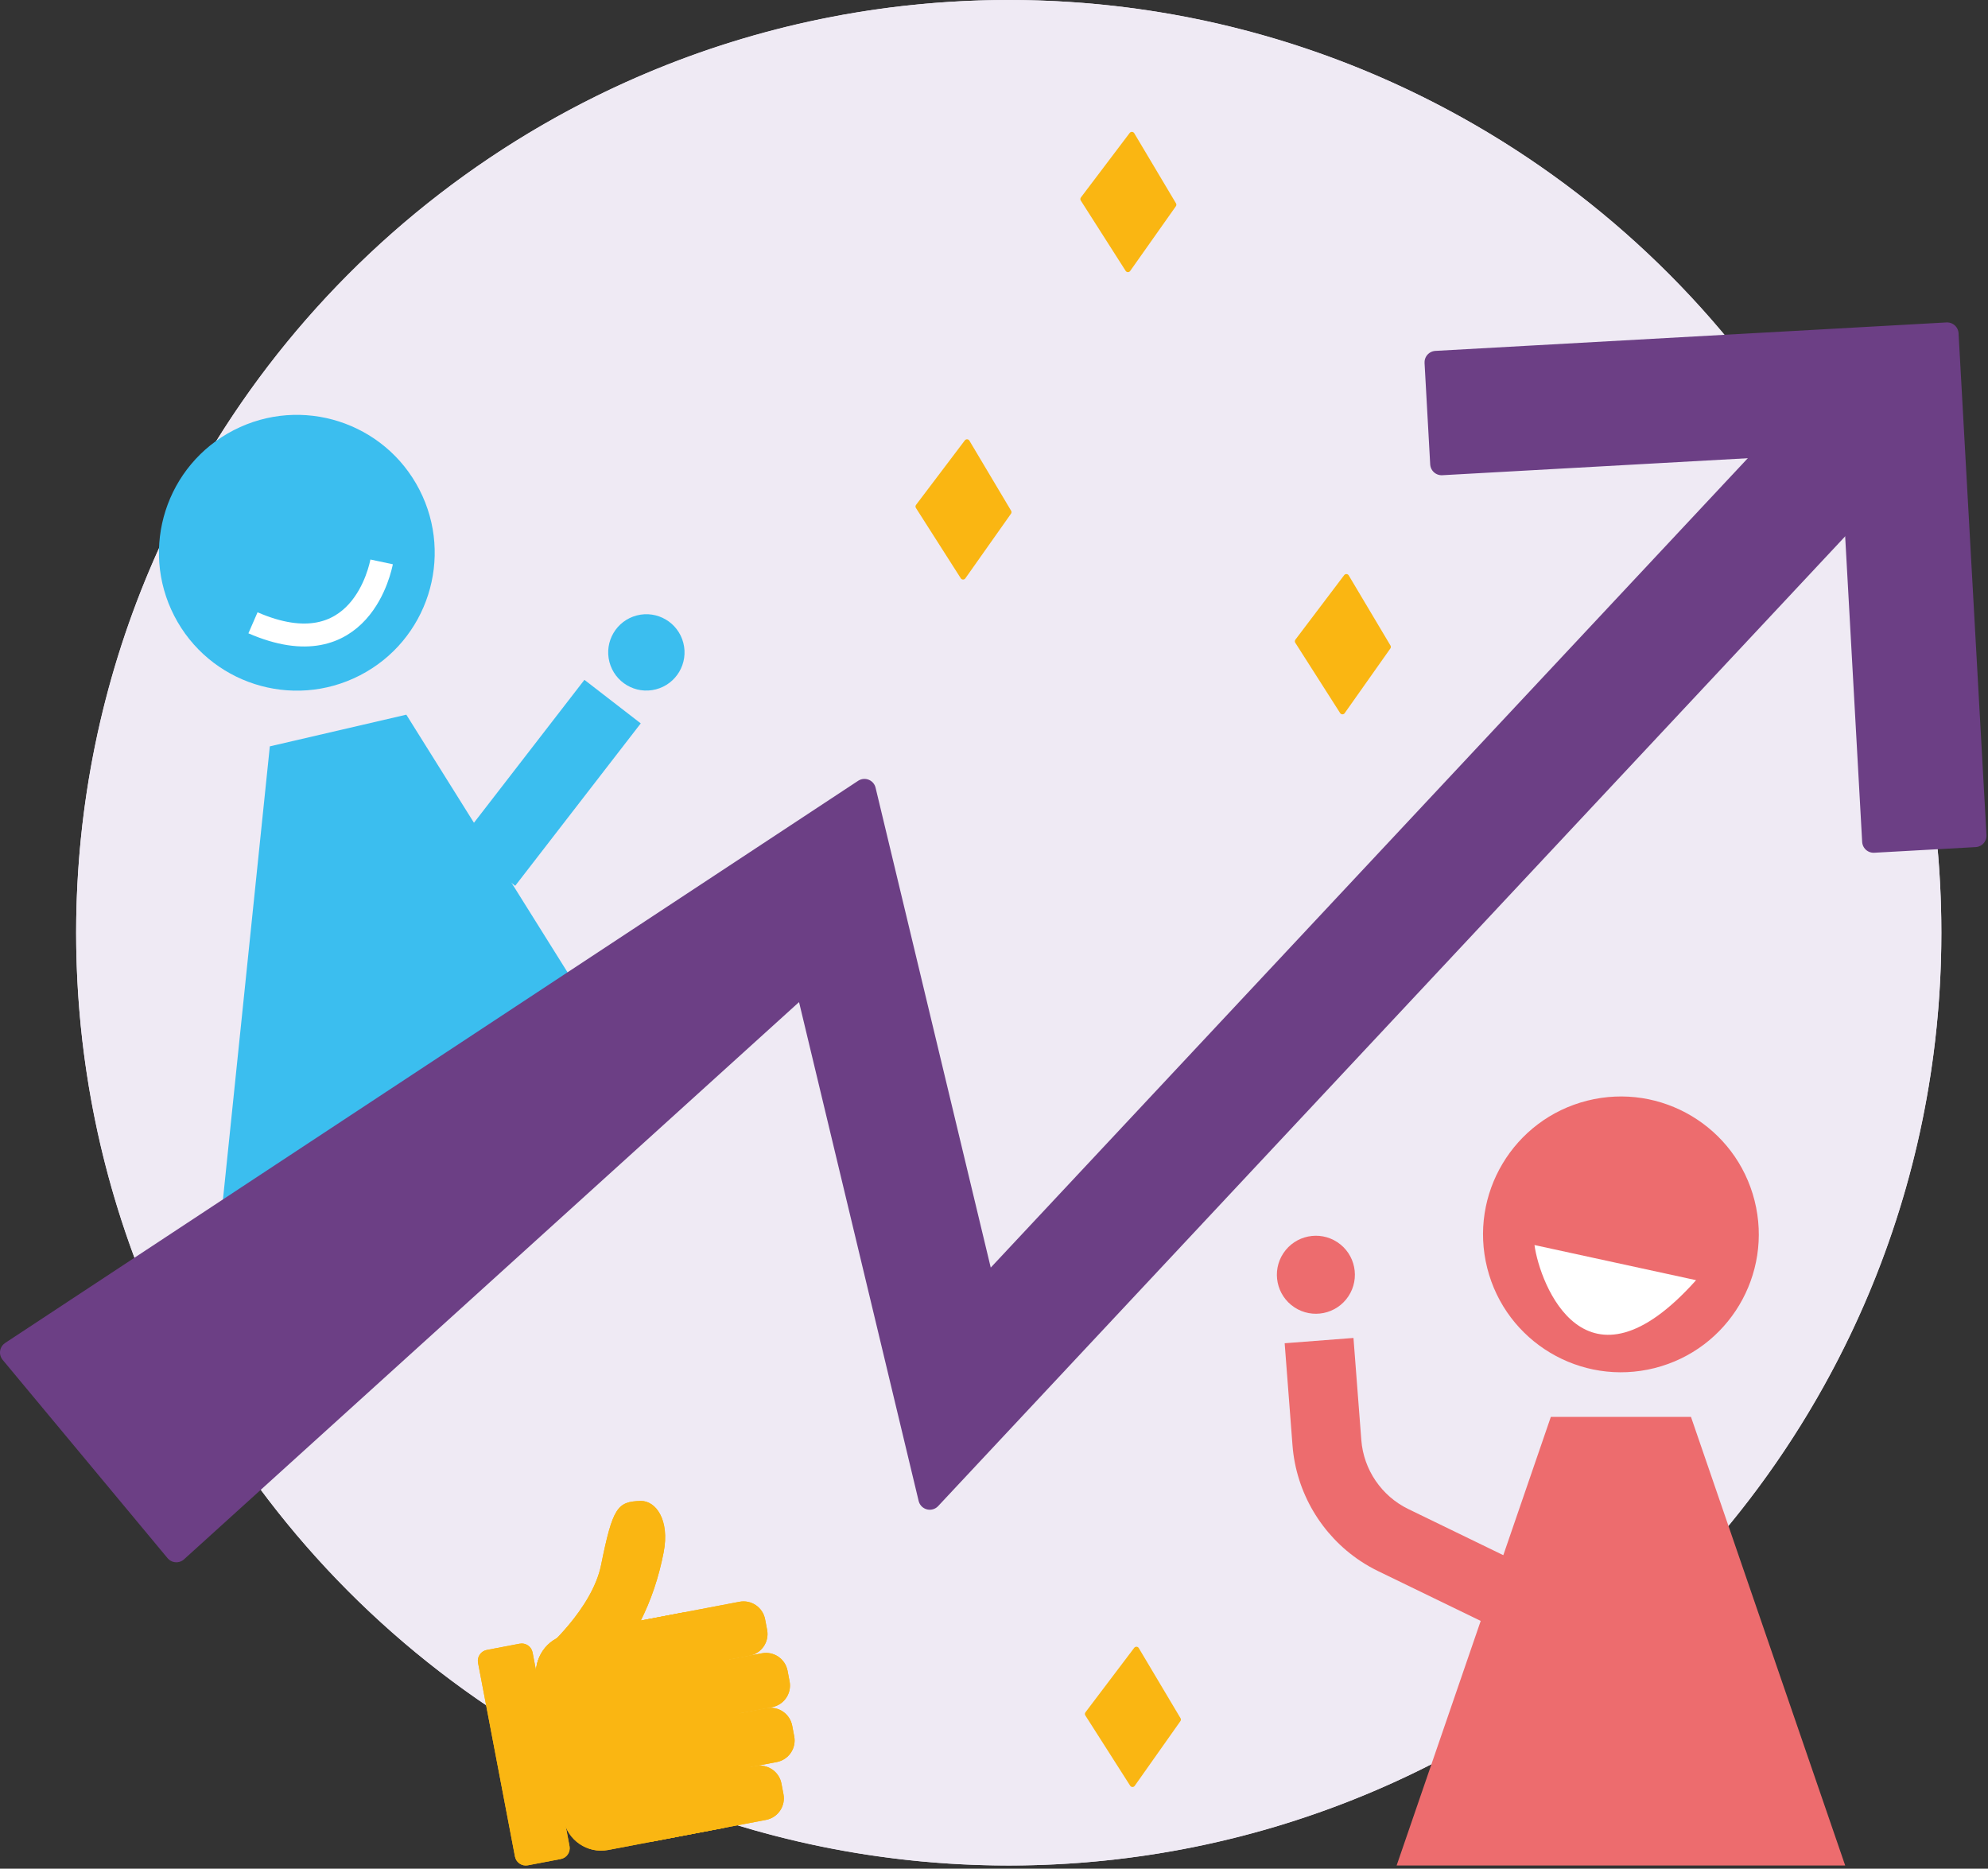 <?xml version="1.0" encoding="UTF-8" standalone="no"?><!DOCTYPE svg PUBLIC "-//W3C//DTD SVG 1.1//EN" "http://www.w3.org/Graphics/SVG/1.1/DTD/svg11.dtd"><svg width="100%" height="100%" viewBox="0 0 482 453" version="1.1" xmlns="http://www.w3.org/2000/svg" xmlns:xlink="http://www.w3.org/1999/xlink" xml:space="preserve" xmlns:serif="http://www.serif.com/" style="fill-rule:evenodd;clip-rule:evenodd;stroke-linejoin:bevel;stroke-miterlimit:1.5;"><rect x="0" y="0" width="482" height="453" fill="#333333" stroke="none"/><g><circle cx="244.577" cy="226.115" r="226.115" style="fill:#efeaf4;"/><path d="M244.577,0c124.796,0 226.114,101.319 226.114,226.115c0,124.796 -101.318,226.115 -226.114,226.115c-124.797,-0 -226.115,-101.319 -226.115,-226.115c-0,-124.796 101.318,-226.115 226.115,-226.115Zm-0,11.111c-118.664,0 -215.004,96.34 -215.004,215.004c-0,118.664 96.34,215.004 215.004,215.004c118.663,-0 215.003,-96.34 215.003,-215.004c0,-118.664 -96.34,-215.004 -215.003,-215.004Z" style="fill:#efeaf4;"/><g><path d="M360.587,307.407c4.512,17.898 22.683,28.752 40.581,24.24c17.902,-4.512 28.753,-22.684 24.24,-40.582c-4.511,-17.902 -22.683,-28.752 -40.581,-24.24c-17.902,4.511 -28.753,22.684 -24.24,40.582" style="fill:#ed6c6e;fill-rule:nonzero;"/><path d="M411.222,310.339c-26.835,30.028 -37.891,0.924 -39.18,-8.517" style="fill:#fff;"/><path d="M409.984,343.473l-33.973,-0l-37.391,108.757l108.755,-0l-37.391,-108.757Z" style="fill:#ed6c6e;fill-rule:nonzero;"/><path d="M326.927,314.246c-2.883,4.354 -8.751,5.546 -13.105,2.663c-4.355,-2.884 -5.547,-8.752 -2.663,-13.106c2.884,-4.354 8.751,-5.546 13.106,-2.663c4.354,2.884 5.546,8.752 2.662,13.106" style="fill:#ed6c6e;fill-rule:nonzero;"/><path d="M329.887,378.447c-9.442,-6.253 -15.638,-16.629 -16.513,-28.069l-1.901,-24.751l16.682,-1.283l1.904,24.755c0.549,7.168 4.905,13.566 11.377,16.715l39.137,19l-7.307,15.048l-39.137,-18.997c-1.476,-0.714 -2.893,-1.526 -4.242,-2.418" style="fill:#ed6c6e;fill-rule:nonzero;"/></g><g><path d="M42.243,149.287c8.442,16.414 28.597,22.879 45.011,14.438c16.418,-8.442 22.88,-28.597 14.438,-45.012c-8.442,-16.418 -28.597,-22.879 -45.012,-14.437c-16.418,8.441 -22.879,28.596 -14.437,45.011" style="fill:#3bbeef;fill-rule:nonzero;"/><path d="M61.336,150.978c26.196,11.391 30.961,-13.682 31.191,-14.765" style="fill:#3bbeef;stroke:#fff;stroke-width:5.56px;"/><path d="M98.515,173.251l-33.093,7.681l-11.836,114.395l105.94,-24.588l-61.011,-97.488Z" style="fill:#3bbeef;fill-rule:nonzero;"/><path d="M165.674,155.837c1.28,4.947 -1.695,9.996 -6.644,11.274c-4.947,1.28 -9.997,-1.695 -11.274,-6.644c-1.28,-4.947 1.694,-9.994 6.644,-11.274c4.947,-1.278 9.994,1.696 11.274,6.644" style="fill:#3bbeef;fill-rule:nonzero;"/><path d="M141.696,164.806l13.656,10.556l-30.436,39.374l-13.657,-10.556l30.437,-39.374Z" style="fill:#3bbeef;"/></g><g><path d="M155.35,363.858c3.586,-0.084 7.107,4.516 5.544,12.505c-2.295,11.728 -7.181,22.211 -17.5,33.522c-2.752,3.303 -7.584,3.821 -10.783,1.156c-3.199,-2.666 -3.562,-7.512 -0.81,-10.815c-0,0 11.757,-10.063 13.935,-20.842c2.82,-13.952 3.956,-15.393 9.614,-15.526Z" style="fill:#fab612;"/><path d="M155.35,363.858c3.586,-0.084 7.107,4.516 5.544,12.505c-2.295,11.728 -7.181,22.211 -17.5,33.522c-2.752,3.303 -7.584,3.821 -10.783,1.156c-3.199,-2.666 -3.562,-7.512 -0.81,-10.815c-0,0 11.757,-10.063 13.935,-20.842c2.82,-13.952 3.956,-15.393 9.614,-15.526Zm0.092,3.925c-0.981,0.023 -1.73,-0.095 -2.294,0.325c-0.661,0.492 -0.939,1.468 -1.42,2.983c-0.679,2.139 -1.335,5.067 -2.144,9.07c-2.177,10.774 -12.936,20.965 -14.915,22.765c-1.187,1.604 -1.048,3.847 0.455,5.099c1.562,1.301 3.911,0.96 5.254,-0.652l0.116,-0.133c9.742,-10.678 14.382,-20.559 16.548,-31.631c0.562,-2.874 0.358,-5.15 -0.458,-6.688c-0.32,-0.604 -0.635,-1.15 -1.142,-1.138Z" style="fill:#fab612;"/><path d="M185.499,392.528l0.496,2.604c0.55,2.882 -1.344,5.669 -4.227,6.219l-27.339,5.213c-2.883,0.55 -5.669,-1.344 -6.219,-4.227l-0.497,-2.604c-0.549,-2.883 1.345,-5.67 4.228,-6.219l27.338,-5.214c2.883,-0.549 5.67,1.345 6.22,4.228Z" style="fill:#fab612;"/><path d="M185.499,392.528l0.496,2.604c0.55,2.882 -1.344,5.669 -4.227,6.219l-27.339,5.213c-2.883,0.55 -5.669,-1.344 -6.219,-4.227l-0.497,-2.604c-0.549,-2.883 1.345,-5.67 4.228,-6.219l27.338,-5.214c2.883,-0.549 5.67,1.345 6.22,4.228Zm-3.856,0.735c-0.144,-0.755 -0.874,-1.251 -1.628,-1.107l-27.339,5.214c-0.755,0.143 -1.251,0.873 -1.107,1.628l0.497,2.604c0.144,0.754 0.873,1.25 1.628,1.106l27.339,-5.213c0.754,-0.144 1.25,-0.873 1.106,-1.628l-0.496,-2.604Z" style="fill:#fab612;"/><path d="M175.978,398.353l6.486,34.017c0.957,5.018 -2.34,9.869 -7.358,10.826l-27.637,5.27c-5.019,0.957 -9.87,-2.34 -10.827,-7.358l-6.486,-34.017c-0.957,-5.018 2.34,-9.87 7.358,-10.826l27.637,-5.27c5.019,-0.957 9.87,2.34 10.827,7.358Z" style="fill:#fab612;"/><path d="M175.978,398.353l6.486,34.017c0.957,5.018 -2.34,9.869 -7.358,10.826l-27.637,5.27c-5.019,0.957 -9.87,-2.34 -10.827,-7.358l-6.486,-34.017c-0.957,-5.018 2.34,-9.87 7.358,-10.826l27.637,-5.27c5.019,-0.957 9.87,2.34 10.827,7.358Zm-3.856,0.735c-0.551,-2.89 -3.345,-4.789 -6.235,-4.238l-27.637,5.27c-2.89,0.552 -4.789,3.345 -4.238,6.236l6.486,34.016c0.551,2.89 3.345,4.789 6.235,4.238l27.637,-5.27c2.89,-0.551 4.789,-3.345 4.238,-6.235l-6.486,-34.017Z" style="fill:#fab612;"/><path d="M115.904,403.105l8.953,46.954c0.277,1.448 1.676,2.399 3.124,2.123l7.975,-1.521c1.448,-0.276 2.4,-1.676 2.124,-3.124l-8.954,-46.954c-0.276,-1.448 -1.676,-2.399 -3.124,-2.123l-7.975,1.521c-1.448,0.276 -2.399,1.676 -2.123,3.124Z" style="fill:#fab612;"/><path d="M115.904,403.105c-0.276,-1.448 0.675,-2.848 2.123,-3.124l7.975,-1.521c1.448,-0.276 2.848,0.675 3.124,2.123l8.954,46.954c0.276,1.448 -0.676,2.848 -2.124,3.124l-7.975,1.521c-1.448,0.276 -2.847,-0.675 -3.124,-2.123l-8.953,-46.954Zm4.091,0.496l8.483,44.49l5.511,-1.051l-8.484,-44.489l-5.51,1.05Z" style="fill:#fab612;"/><path d="M190.946,405.014l0.496,2.604c0.55,2.883 -1.344,5.669 -4.227,6.219l-27.339,5.213c-2.883,0.55 -5.67,-1.344 -6.219,-4.227l-0.497,-2.604c-0.549,-2.883 1.345,-5.669 4.227,-6.219l27.339,-5.213c2.883,-0.55 5.67,1.344 6.22,4.227Z" style="fill:#fab612;"/><path d="M190.946,405.014l0.496,2.604c0.55,2.883 -1.344,5.669 -4.227,6.219l-27.339,5.213c-2.883,0.55 -5.67,-1.344 -6.219,-4.227l-0.497,-2.604c-0.549,-2.883 1.345,-5.669 4.227,-6.219l27.339,-5.213c2.883,-0.55 5.67,1.344 6.22,4.227Zm-3.856,0.735c-0.144,-0.754 -0.874,-1.25 -1.628,-1.106l-27.339,5.213c-0.755,0.144 -1.251,0.873 -1.107,1.628l0.497,2.604c0.144,0.754 0.873,1.25 1.628,1.106l27.339,-5.213c0.754,-0.144 1.25,-0.873 1.106,-1.628l-0.496,-2.604Z" style="fill:#fab612;"/><path d="M192.068,418.325l0.497,2.604c0.549,2.883 -1.345,5.669 -4.227,6.219l-27.339,5.213c-2.883,0.55 -5.67,-1.344 -6.22,-4.227l-0.496,-2.604c-0.55,-2.883 1.344,-5.669 4.227,-6.219l27.339,-5.213c2.883,-0.55 5.669,1.344 6.219,4.227Z" style="fill:#fab612;"/><path d="M192.068,418.325l0.497,2.604c0.549,2.883 -1.345,5.669 -4.227,6.219l-27.339,5.213c-2.883,0.55 -5.67,-1.344 -6.22,-4.227l-0.496,-2.604c-0.55,-2.883 1.344,-5.669 4.227,-6.219l27.339,-5.213c2.883,-0.55 5.669,1.344 6.219,4.227Zm-3.856,0.735c-0.144,-0.755 -0.873,-1.25 -1.628,-1.106l-27.339,5.213c-0.754,0.144 -1.25,0.873 -1.106,1.628l0.496,2.604c0.144,0.754 0.874,1.25 1.628,1.106l27.339,-5.213c0.755,-0.144 1.251,-0.873 1.107,-1.628l-0.497,-2.604Z" style="fill:#fab612;"/><path d="M189.459,432.347l0.496,2.604c0.55,2.883 -1.344,5.67 -4.227,6.22l-27.339,5.213c-2.883,0.549 -5.669,-1.345 -6.219,-4.227l-0.497,-2.604c-0.549,-2.883 1.345,-5.67 4.228,-6.22l27.339,-5.213c2.882,-0.55 5.669,1.345 6.219,4.227Z" style="fill:#fab612;"/><path d="M189.459,432.347l0.496,2.604c0.55,2.883 -1.344,5.67 -4.227,6.22l-27.339,5.213c-2.883,0.549 -5.669,-1.345 -6.219,-4.227l-0.497,-2.604c-0.549,-2.883 1.345,-5.67 4.228,-6.22l27.339,-5.213c2.882,-0.55 5.669,1.345 6.219,4.227Zm-3.856,0.736c-0.144,-0.755 -0.874,-1.251 -1.628,-1.107l-27.339,5.213c-0.755,0.144 -1.251,0.874 -1.107,1.628l0.497,2.604c0.144,0.755 0.873,1.251 1.628,1.107l27.339,-5.213c0.754,-0.144 1.25,-0.874 1.106,-1.628l-0.496,-2.604Z" style="fill:#fab612;"/></g><path d="M234.457,107.156l-11.825,15.63l10.872,17.042l11.073,-15.678l-10.12,-16.994Z" style="fill:#fab612;fill-rule:nonzero;stroke:#fab612;stroke-width:1.33px;stroke-linejoin:round;stroke-miterlimit:2;"/><path d="M326.432,139.828l-11.825,15.631l10.872,17.041l11.073,-15.677l-10.12,-16.995Z" style="fill:#fab612;fill-rule:nonzero;stroke:#fab612;stroke-width:1.33px;stroke-linejoin:round;stroke-miterlimit:2;"/><path d="M275.528,399.862l-11.825,15.631l10.872,17.041l11.072,-15.677l-10.119,-16.995Z" style="fill:#fab612;fill-rule:nonzero;stroke:#fab612;stroke-width:1.33px;stroke-linejoin:round;stroke-miterlimit:2;"/><path d="M274.428,32.63l-11.825,15.63l10.872,17.042l11.072,-15.678l-10.119,-16.994Z" style="fill:#fab612;fill-rule:nonzero;stroke:#fab612;stroke-width:1.33px;stroke-linejoin:round;stroke-miterlimit:2;"/><g><path d="M478.856,202.576l-24.588,1.368l-5.402,-97.046l-99.331,5.529l-1.368,-24.589l123.919,-6.897l6.77,121.635Z" style="fill:#6c3f85;fill-rule:nonzero;stroke:#6c3f85;stroke-width:5.56px;stroke-linejoin:round;stroke-miterlimit:2;"/><path d="M42.759,375.95l-39.985,-48.074l206.815,-136.279l29.126,121.351l212.77,-227.443l17.982,16.829l-244.039,260.878l-30.09,-125.488l-152.579,138.226Z" style="fill:#6c3f85;fill-rule:nonzero;stroke:#6c3f85;stroke-width:5.55px;stroke-linejoin:round;stroke-miterlimit:2;"/></g></g></svg>